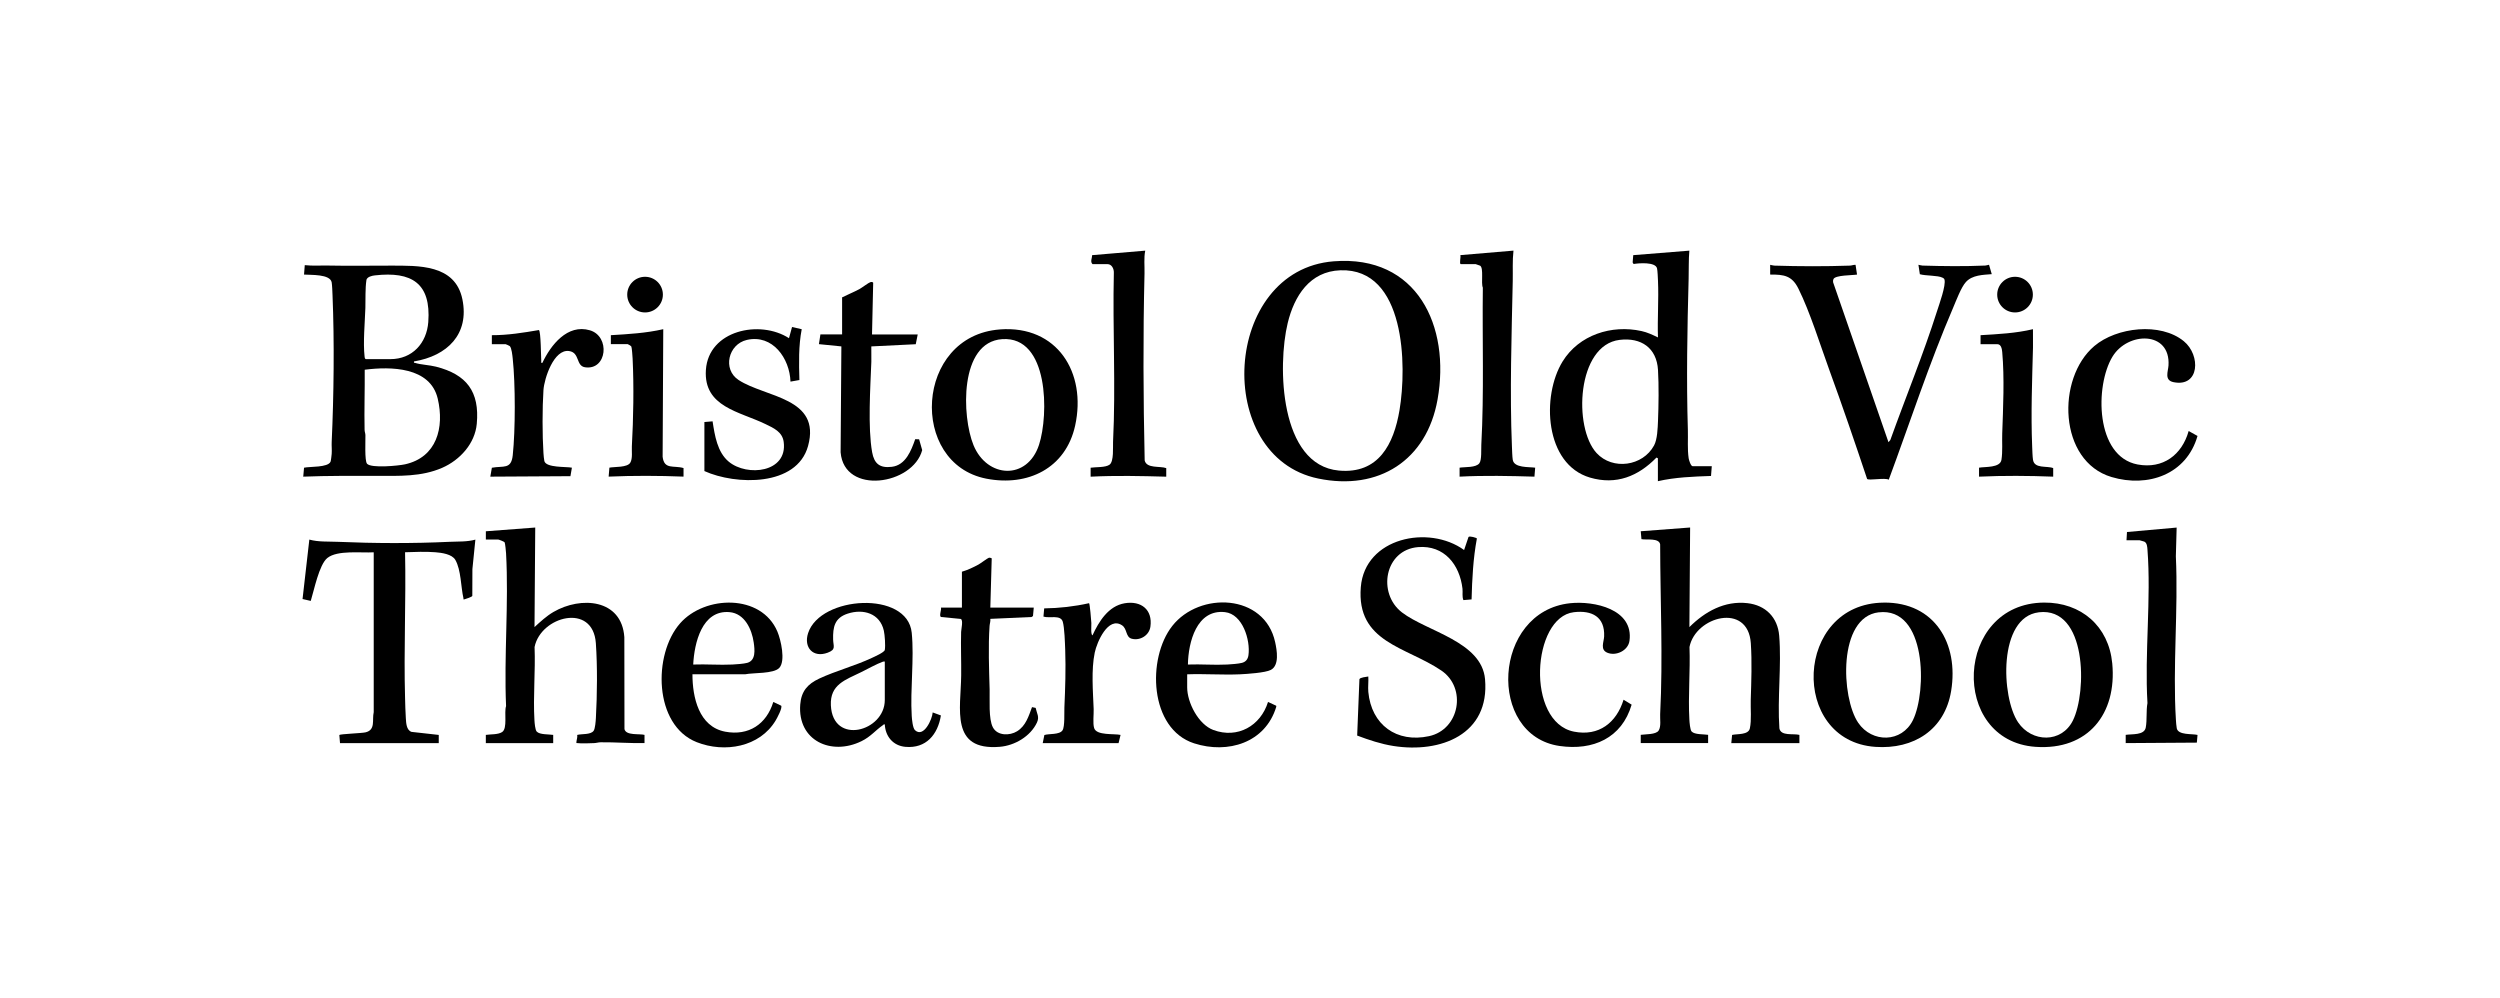 <svg xmlns="http://www.w3.org/2000/svg" id="Layer_1" viewBox="0 0 788.15 314.67"><path d="M130.52,113.93c-.07.61,0,.37.34.48,1.88.58,4.51.66,6.6,1.19,9.65,2.46,13.78,7.85,12.85,18-.57,6.26-5.32,11.44-10.9,13.88-6.61,2.88-13.56,2.54-20.56,2.54-7.76,0-15.52-.06-23.25.25l.25-2.82c1.78-.42,7.53,0,8.36-1.9.13-.31.32-1.99.36-2.48.09-1.25-.06-2.53,0-3.78.67-14.65.87-31.59.26-46.25-.04-1.08-.11-3.02-.26-3.99-.43-2.71-6.66-2.32-8.72-2.49l.23-2.97c2.55.28,5.13.07,7.69.13,6.46.14,12.87,0,19.35.02,8.78.02,20.37-.46,22.65,10.6s-4.84,17.87-15.23,19.6ZM115.3,113.22h7.79c6.91,0,11.43-5.05,11.93-11.67.91-12.26-5.21-16.06-16.86-14.73-.89.1-2.34.43-2.63,1.38-.43,2.94-.25,5.9-.34,8.86-.15,4.54-.76,10.94-.25,15.35.04.34.03.61.37.81ZM115.71,146.2c1.36,1.47,9.88.64,11.98.18,9.98-2.21,12.46-11.54,10.31-20.7-2.35-10.02-14.78-10.18-23.02-9.12.06,6.31-.18,12.66-.04,18.97.01.56.24,1.07.26,1.63.05,1.6-.3,8.14.52,9.04Z"></path><path d="M420.47,82.38c26.31-2.07,36.86,20.44,32.73,43.59-3.41,19.16-18.55,28.85-37.64,24.89-33.27-6.89-30.19-65.72,4.91-68.48ZM422.6,85.21c-9.7.32-14.58,8.12-16.64,16.64-3.25,13.42-2.6,44.77,16.12,46.5,12.53,1.16,17.32-8.33,19.13-19.04,2.37-14.05,1.86-44.78-18.61-44.1Z"></path><path d="M522.69,144.49l-.47-.24c-5.76,5.92-12.71,8.73-20.94,6.32-14.32-4.2-15.36-25.72-8.65-36.62,5.16-8.37,15.45-11.67,24.88-9.58,1.83.4,3.52,1.2,5.18,2.01-.2-5.89.27-11.96.01-17.82-.04-.94-.13-3.21-.3-3.95-.47-2.08-5.73-1.67-7.39-1.38l-.3-.49.19-2.3,17.69-1.42c-.27,2.95-.14,5.9-.23,8.86-.43,15.71-.72,31.96-.24,47.65.09,2.94-.18,6.04.25,8.95.08.55.67,2.5,1.27,2.5h6.02l-.24,3.07c-5.6.2-11.29.4-16.75,1.65v-7.2ZM510.6,107.15c-13.5,1.62-14.66,27.64-7.26,35.68,5.08,5.51,14.59,4.14,18.12-2.4,1.05-1.94,1.14-5.47,1.24-7.73.2-4.91.29-11.2,0-16.07-.42-6.95-5.3-10.3-12.1-9.48Z"></path><path d="M153.17,170.09v-2.6s15.57-1.18,15.57-1.18l-.23,31.38c1.88-1.71,3.76-3.47,5.97-4.76,8.63-5.03,21.52-4.13,22.35,7.94l.04,28.98c.47,2.11,4.67,1.4,6.32,1.82v2.59c-4.61.1-9.2-.3-13.81-.25-.73,0-1.37.24-2.1.26-1.43.04-3.89.18-5.21,0-.35-.05-.38.14-.35-.35.05-.71.39-1.45.25-2.23,1.45-.39,4.25,0,5.18-1.3.48-.67.66-3.05.71-4.01.41-7.37.5-16.27-.01-23.6-.9-12.92-17.41-8.47-19.32,1.2.3,7.58-.49,15.58-.04,23.11.05.86.22,3,.71,3.54.94,1.03,3.84.83,5.2,1.05v2.6h-21.24v-2.6c1.52-.23,3.84-.05,5.13-.89,1.79-1.17.57-6.2,1.25-8.18-.68-15.85.87-32.39,0-48.16-.03-.59-.28-3.2-.46-3.49-.13-.21-1.82-.87-2.02-.87h-3.89Z"></path><path d="M532.83,166.32l-.23,31.38c4.9-4.9,11.11-8.36,18.28-7.55,5.74.65,9.55,4.47,10.03,10.27.77,9.39-.61,19.71.06,29.2.45,2.53,4.41,1.56,6.31,2.06v2.59s-21.47,0-21.47,0l.25-2.58c1.63-.38,5.14.06,5.6-2.07.57-2.61.19-6.2.28-8.93.18-5.93.42-11.98.02-17.93-.87-12.9-17.44-8.45-19.33,1.21.28,7.52-.46,15.4-.04,22.87.05.89.22,3.23.71,3.77.94,1.03,3.84.83,5.2,1.05v2.6h-21.24v-2.6c1.46-.22,4.78-.04,5.63-1.33s.41-3.65.49-5.17c.91-17.75.03-35.77,0-53.54-.35-2.12-4.35-1.32-5.9-1.65l-.22-2.49,15.57-1.18Z"></path><path d="M584.98,83.49l.47,3.07c-1.44.26-6.85.14-7.43,1.42-.15.34-.18.67-.11,1.03l17.45,50.4.59-.71c4.87-13.56,10.38-26.95,14.75-40.7.66-2.07,2.85-8.09,2.31-9.87-.1-.32-.32-.44-.6-.58-1.52-.78-5.37-.55-7.16-1.1l-.45-2.97c.44.06.83.23,1.28.25,6.6.2,13.24.28,19.83-.01.4-.02.76-.21,1.15-.25l.86,2.96c-2.78.24-6.11.24-8.15,2.48-1.51,1.65-3.06,5.86-4,8.04-7.59,17.67-13.64,36.25-20.32,54.28-1.21-.71-6.32.36-6.83-.25-3.84-11.49-7.76-22.96-11.91-34.34-2.9-7.97-6.06-18.22-9.75-25.65-2.03-4.08-4.52-4.46-8.9-4.43v-3.07c.44.06.83.23,1.29.25,7.9.25,15.97.27,23.85,0,.6-.02,1.15-.29,1.76-.25Z"></path><path d="M431.37,218.11c.96,10.4,8.94,16.19,19.16,13.97,9.63-2.09,11.98-15.2,3.85-20.7-11.11-7.53-26.8-8.83-25.37-26.3,1.28-15.6,21.44-19.75,32.56-11.68l1.39-4.11c.29-.42,2.6.26,2.64.48-1.18,6.33-1.5,12.77-1.67,19.2l-2.58.22c-.47-1.15-.15-2.4-.29-3.61-.88-7.59-5.76-13.76-13.98-13.1-10.58.85-12.95,14.58-5.08,20.6s25.11,9.16,26.17,21.02c1.55,17.47-14.02,23.41-28.86,21.08-3.94-.62-7.75-1.89-11.45-3.29l.71-17.76c.2-.59,2.19-.73,2.8-.86.1,1.57-.14,3.29,0,4.84Z"></path><path d="M149.87,170.09l-.94,9.32-.03,8.46c-.1.3-2.03.97-2.47,1.07-.49.11-.26-.06-.32-.33-.83-3.54-.73-8.88-2.55-12.08-1.05-1.85-4.33-2.27-6.3-2.43-3.14-.25-6.41-.1-9.56,0,.33,15.28-.43,30.63,0,45.91.06,2.06.1,4.3.24,6.37.1,1.51.15,3.77,1.79,4.35l8.59.96v2.59s-31.13,0-31.13,0l-.21-2.57c.27-.32,7.01-.54,8.25-.83,3.27-.78,2.02-3.92,2.59-6.37v-50.39c-3.91.25-11.44-.77-14.62,1.79-2.61,2.1-4.21,10.27-5.23,13.53l-2.59-.59,2.14-18.74c2.91.79,5.9.57,8.86.7,11.67.5,23.71.55,35.37,0,2.73-.13,5.47.05,8.15-.7Z"></path><path d="M315.23,103.85c18.1-1.35,27.38,13.65,23.72,30.33-2.96,13.46-14.91,19.26-27.97,16.73-24.53-4.76-22.57-45.06,4.25-47.05ZM315.94,106.92c-13.58.94-12.72,24.44-9.03,33.43,4.28,10.43,16.96,11.15,20.65-.11,3.09-9.43,3.16-34.35-11.61-33.32Z"></path><path d="M288.45,230.19c2.76,2.58,5.48-3.53,5.59-5.59l2.59.95c-.97,6.02-4.67,10.49-11.2,9.9-3.88-.35-6.3-3.29-6.49-7.07-.36-.1-.39.09-.59.23-2.41,1.67-3.8,3.6-6.75,5.05-9.53,4.68-20.19-.15-19.32-11.53.32-4.21,2.31-6.47,5.97-8.19,5.28-2.47,11.26-4.01,16.6-6.52.83-.39,3.95-1.76,4.09-2.52.25-1.31,0-4.71-.3-6.07-1.23-5.45-6.45-6.99-11.39-5.38-4.15,1.35-4.69,4.23-4.6,8.16.05,2.14,1.02,3.14-1.72,4.16-4.58,1.71-7.64-1.64-6.17-6.17,3.83-11.79,31.33-13.51,32.67-.12.82,8.21-.51,17.8,0,26.2.06,1.05.31,3.85,1.03,4.52ZM278.94,208.55c-.26-.04-.48.02-.72.1-1.78.63-4.83,2.32-6.68,3.23-5,2.46-9.9,3.88-9.6,10.48.59,12.71,17,8.25,17-1.66v-12.15Z"></path><path d="M593.91,189.97c16.1-.13,23.64,13.01,21.21,27.84-2.01,12.29-11.81,18.48-23.88,17.65-27.17-1.88-25.6-45.26,2.67-45.48ZM592.25,193.04c-12.88,1.54-11.85,26.88-6.42,34.84,4.36,6.38,13.72,6.33,17.25-.87,4.39-8.95,4.35-35.78-10.84-33.96Z"></path><path d="M644.4,189.97c11.71-.09,20.4,7.44,21.51,19.18,1.51,15.9-7.65,27.45-24.18,26.3-27.18-1.89-25.59-45.26,2.67-45.48ZM642.74,193.04c-12.84,1.53-11.87,26.77-6.51,34.69,4.32,6.39,13.7,6.61,17.27-.58,4.47-8.99,4.45-35.93-10.76-34.12Z"></path><path d="M374.27,212.56v4.13c0,4.8,3.54,11.71,8.26,13.45,7.65,2.82,14.89-1.3,17.23-8.85l2.58,1.2.02.32c-3.42,11.36-15.26,14.97-25.91,11.53-14.13-4.57-14.9-26.77-6.89-36.99,8.57-10.94,29.09-10.24,32.44,5.07.56,2.55,1.41,7.33-1.37,8.78-1.72.9-7.57,1.28-9.71,1.38-5.5.24-11.13-.2-16.65,0ZM374.5,209.5c4.08-.16,8.32.22,12.39,0,1.17-.06,3.61-.24,4.66-.53,1.24-.33,1.87-1.18,2.04-2.44.64-4.73-1.83-12.94-7.41-13.55-8.94-.98-11.57,9.53-11.68,16.52Z"></path><path d="M218.3,212.56c0,7.26,2,16.53,10.33,18.11,7.4,1.4,13.02-2.38,15.16-9.37l2.49,1.18c.44.69-1.27,3.85-1.74,4.64-5.03,8.44-16.14,10.31-24.88,6.86-13.59-5.35-13.86-27.68-5.25-37.47,7.81-8.88,25.62-9.35,30.67,2.6,1.09,2.57,2.64,9.25.6,11.45-1.78,1.91-8.23,1.49-10.73,2.01h-16.65ZM218.53,209.5c4.08-.16,8.32.21,12.39,0,1.24-.07,3.52-.22,4.66-.53,2.76-.76,2.36-4.13,2.04-6.4-.59-4.2-2.87-9.18-7.63-9.59-8.71-.75-11.11,9.77-11.45,16.53Z"></path><path d="M344.42,83.26c-.8-.75-.11-1.9-.11-2.82l16.74-1.42c-.48,2.29-.17,4.83-.23,7.2-.48,19.58-.39,39.34.05,58.93.61,2.64,4.83,1.7,6.8,2.43v2.7c-7.94-.22-15.92-.4-23.84,0v-2.83c1.57-.24,4.74-.02,5.99-.97,1.38-1.06,1-5.47,1.08-7.17.88-17.69-.16-35.59.25-53.33.05-1.21-.64-2.71-2.01-2.71h-4.72Z"></path><path d="M252.75,103.79c-1.02,5.27-.88,10.68-.73,16.02l-2.81.5c-.25-7.32-5.62-15-13.74-13.15-5.89,1.35-7.75,9.29-2.62,12.64,8.49,5.55,26.09,5.51,21.9,20.8-3.54,12.9-22.85,12.36-32.68,7.91v-15.46s2.58-.22,2.58-.22c.68,4.41,1.47,9.7,5.1,12.72,5.81,4.83,18.6,3.41,17.32-6.23-.42-3.19-3.19-4.38-5.72-5.61-8.21-4-19.57-5.38-18.81-17.07.82-12.54,17.03-15.94,26.2-10.02l.96-3.53,3.06.7Z"></path><path d="M460.51,83.26c-.51-.12.09-2.26-.12-2.83l16.75-1.42c-.37,3.18-.16,6.37-.23,9.57-.36,16.93-.96,35.26-.26,52.15.05,1.14.1,3.21.26,4.22.42,2.64,5.12,2.2,7.07,2.49l-.23,2.83c-7.85-.23-15.75-.41-23.6,0v-2.83c1.65-.27,5.2.05,6.25-1.42.77-1.07.52-4.37.6-5.77.89-16.45.28-33.05.48-49.56-.64-1.45.34-6.14-.85-6.93-.11-.07-1.32-.49-1.4-.49h-4.72Z"></path><path d="M689.99,135.88l2.8,1.56c-3.47,12.12-15.59,16.38-27.1,12.95-16.77-4.99-17.44-31.13-5.43-41.3,7.03-5.95,20.83-7.55,28.2-1.53,5.41,4.42,5,14.6-3.24,12.92-2.98-.61-1.7-3.36-1.58-5.25.69-10.97-12.85-10.72-17.66-2.79-5.57,9.18-5.43,31.49,7.92,33.99,7.98,1.49,13.99-3.01,16.1-10.56Z"></path><path d="M274.93,105.44h14.39l-.62,3.08-14.01.69c-.05,1.61.07,3.24.01,4.85-.31,8.15-1.14,20.69.25,28.51.65,3.64,2.45,5.06,6.2,4.6,4.4-.53,6.11-5.13,7.38-8.71l1.23.04.97,3.41c-2.93,10.99-24.59,14.28-25.72.69l.24-33.39-7.08-.71.47-3.07h6.84v-11.68c1.79-.9,3.66-1.64,5.43-2.59.8-.43,2.94-2.06,3.47-2.2.32-.08.69-.13.9.18l-.37,16.29Z"></path><path d="M670.4,170.33l.15-2.61,15.66-1.4-.25,9.07c.79,16.88-1.02,34.67.01,51.45.04.69.15,2.19.28,2.78.48,2.21,4.88,1.65,6.54,2.07l-.21,2.43-22.43.15v-2.6c1.93-.31,5.86.19,6.32-2.3s.08-5.18.54-7.72c-.93-15.73,1.2-32.82,0-48.39-.07-.91-.13-2.11-1.02-2.52-.14-.07-1.39-.42-1.47-.42h-4.13Z"></path><path d="M511.84,220.59l2.55,1.56c-3.1,10.57-12.2,14.54-22.69,13.03-23.02-3.31-21.18-42.41,3.3-45.01,7.53-.8,20.09,1.85,18.71,11.86-.43,3.1-4.26,4.89-7,3.74-2.32-.98-1.07-3.37-.99-5.12.27-6.22-3.86-8.32-9.54-7.65-13.24,1.55-15.2,34.65.04,37.66,7.84,1.55,13.39-2.82,15.63-10.08Z"></path><path d="M155.06,108.5v-2.83c4.99.02,9.94-.78,14.84-1.62.62.39.65,8.52.74,9.77.03.35-.18.68.35.58,2.62-5.59,7.89-12.37,14.99-10.27,6.47,1.92,5.42,12.66-1.52,11.66-2.96-.43-1.6-4.62-5.04-5.12-4.82-.7-7.85,8.67-8.09,12.33-.37,5.67-.37,14.17,0,19.84.04.56.17,2.12.29,2.54.62,2.14,6.89,1.69,8.68,2.06l-.46,2.68-25.26.15.49-2.81c3.63-.68,6.09.63,6.58-3.92.85-7.93.85-22.5,0-30.43-.1-.92-.33-3.46-.95-4.01-.11-.1-1.22-.59-1.29-.59h-4.37Z"></path><path d="M303.24,180.24c1.8-.52,3.55-1.35,5.2-2.24.74-.4,2.88-2.04,3.29-2.15.33-.09.63.04.92.17l-.44,15.54h13.69l-.24,2.65-.45.31-13,.58c.11.77-.19,1.48-.24,2.23-.44,6.37-.16,13.68.02,20.06.09,3.13-.4,9.27,1.04,11.94s5.29,2.65,7.61,1.21c2.77-1.71,3.64-4.76,4.71-7.61l1.15.24c.38,1.83,1.26,2.8.39,4.65-2.05,4.34-7.01,7.24-11.73,7.62-15.7,1.28-12.25-11.92-12.14-22.52.05-4.56-.15-9.15-.02-13.71.02-.81.75-3.81-.14-4.09l-6.23-.61c-.63-.44.23-2.27.01-2.96h6.61v-11.33Z"></path><path d="M353.27,231.68l-.63,2.6h-23.91s.52-2.56.52-2.56c1.47-.47,4.77-.03,5.72-1.48.77-1.18.52-5.61.59-7.19.27-5.99.47-12.15.26-18.17-.08-2.13-.22-7.06-.78-8.9-.69-2.27-4.21-.97-6.08-1.59l.23-2.59c4.75-.06,9.51-.6,14.15-1.64.26.18.67,5.47.72,6.25s-.26,3.62.36,3.89c2-4.36,5.01-9.26,10.17-10.12s8.84,2.01,8.09,7.39c-.38,2.73-3.23,4.49-5.88,3.8-1.98-.52-1.38-3.12-3.07-4.24-4.4-2.91-7.93,5.36-8.6,8.6-1.14,5.48-.55,12.22-.34,17.81.06,1.69-.31,4.5.15,5.99.73,2.42,6.32,1.7,8.34,2.16Z"></path><path d="M192.58,108.5v-2.83c5.53-.33,11.11-.65,16.52-1.89l-.2,40.2c.46,4.19,3.53,2.66,6.59,3.58v2.7c-7.86-.31-15.76-.34-23.61,0l.24-2.83c1.63-.32,5.65,0,6.58-1.56.79-1.32.42-3.64.5-5.16.48-8.64.67-18.97.24-27.62-.03-.7-.23-3.43-.4-3.83-.1-.23-1.05-.76-1.14-.76h-5.31Z"></path><path d="M624.39,108.5v-2.83c5.53-.33,11.12-.6,16.52-1.89-.04,1.92.06,3.86.01,5.79-.27,10.27-.68,20.86-.26,31.15.05,1.16.1,3.18.26,4.22.44,2.92,4.38,1.84,6.37,2.63v2.7c-7.79-.3-15.61-.36-23.38,0v-2.83c1.92-.35,6.66.11,7.07-2.49s.15-5.69.24-8.25c.29-8.15.73-17.62,0-25.71-.08-.93-.33-2.48-1.53-2.48h-5.31Z"></path><circle cx="203.36" cy="92.88" r="5.62"></circle><circle cx="635.26" cy="92.88" r="5.62"></circle></svg>